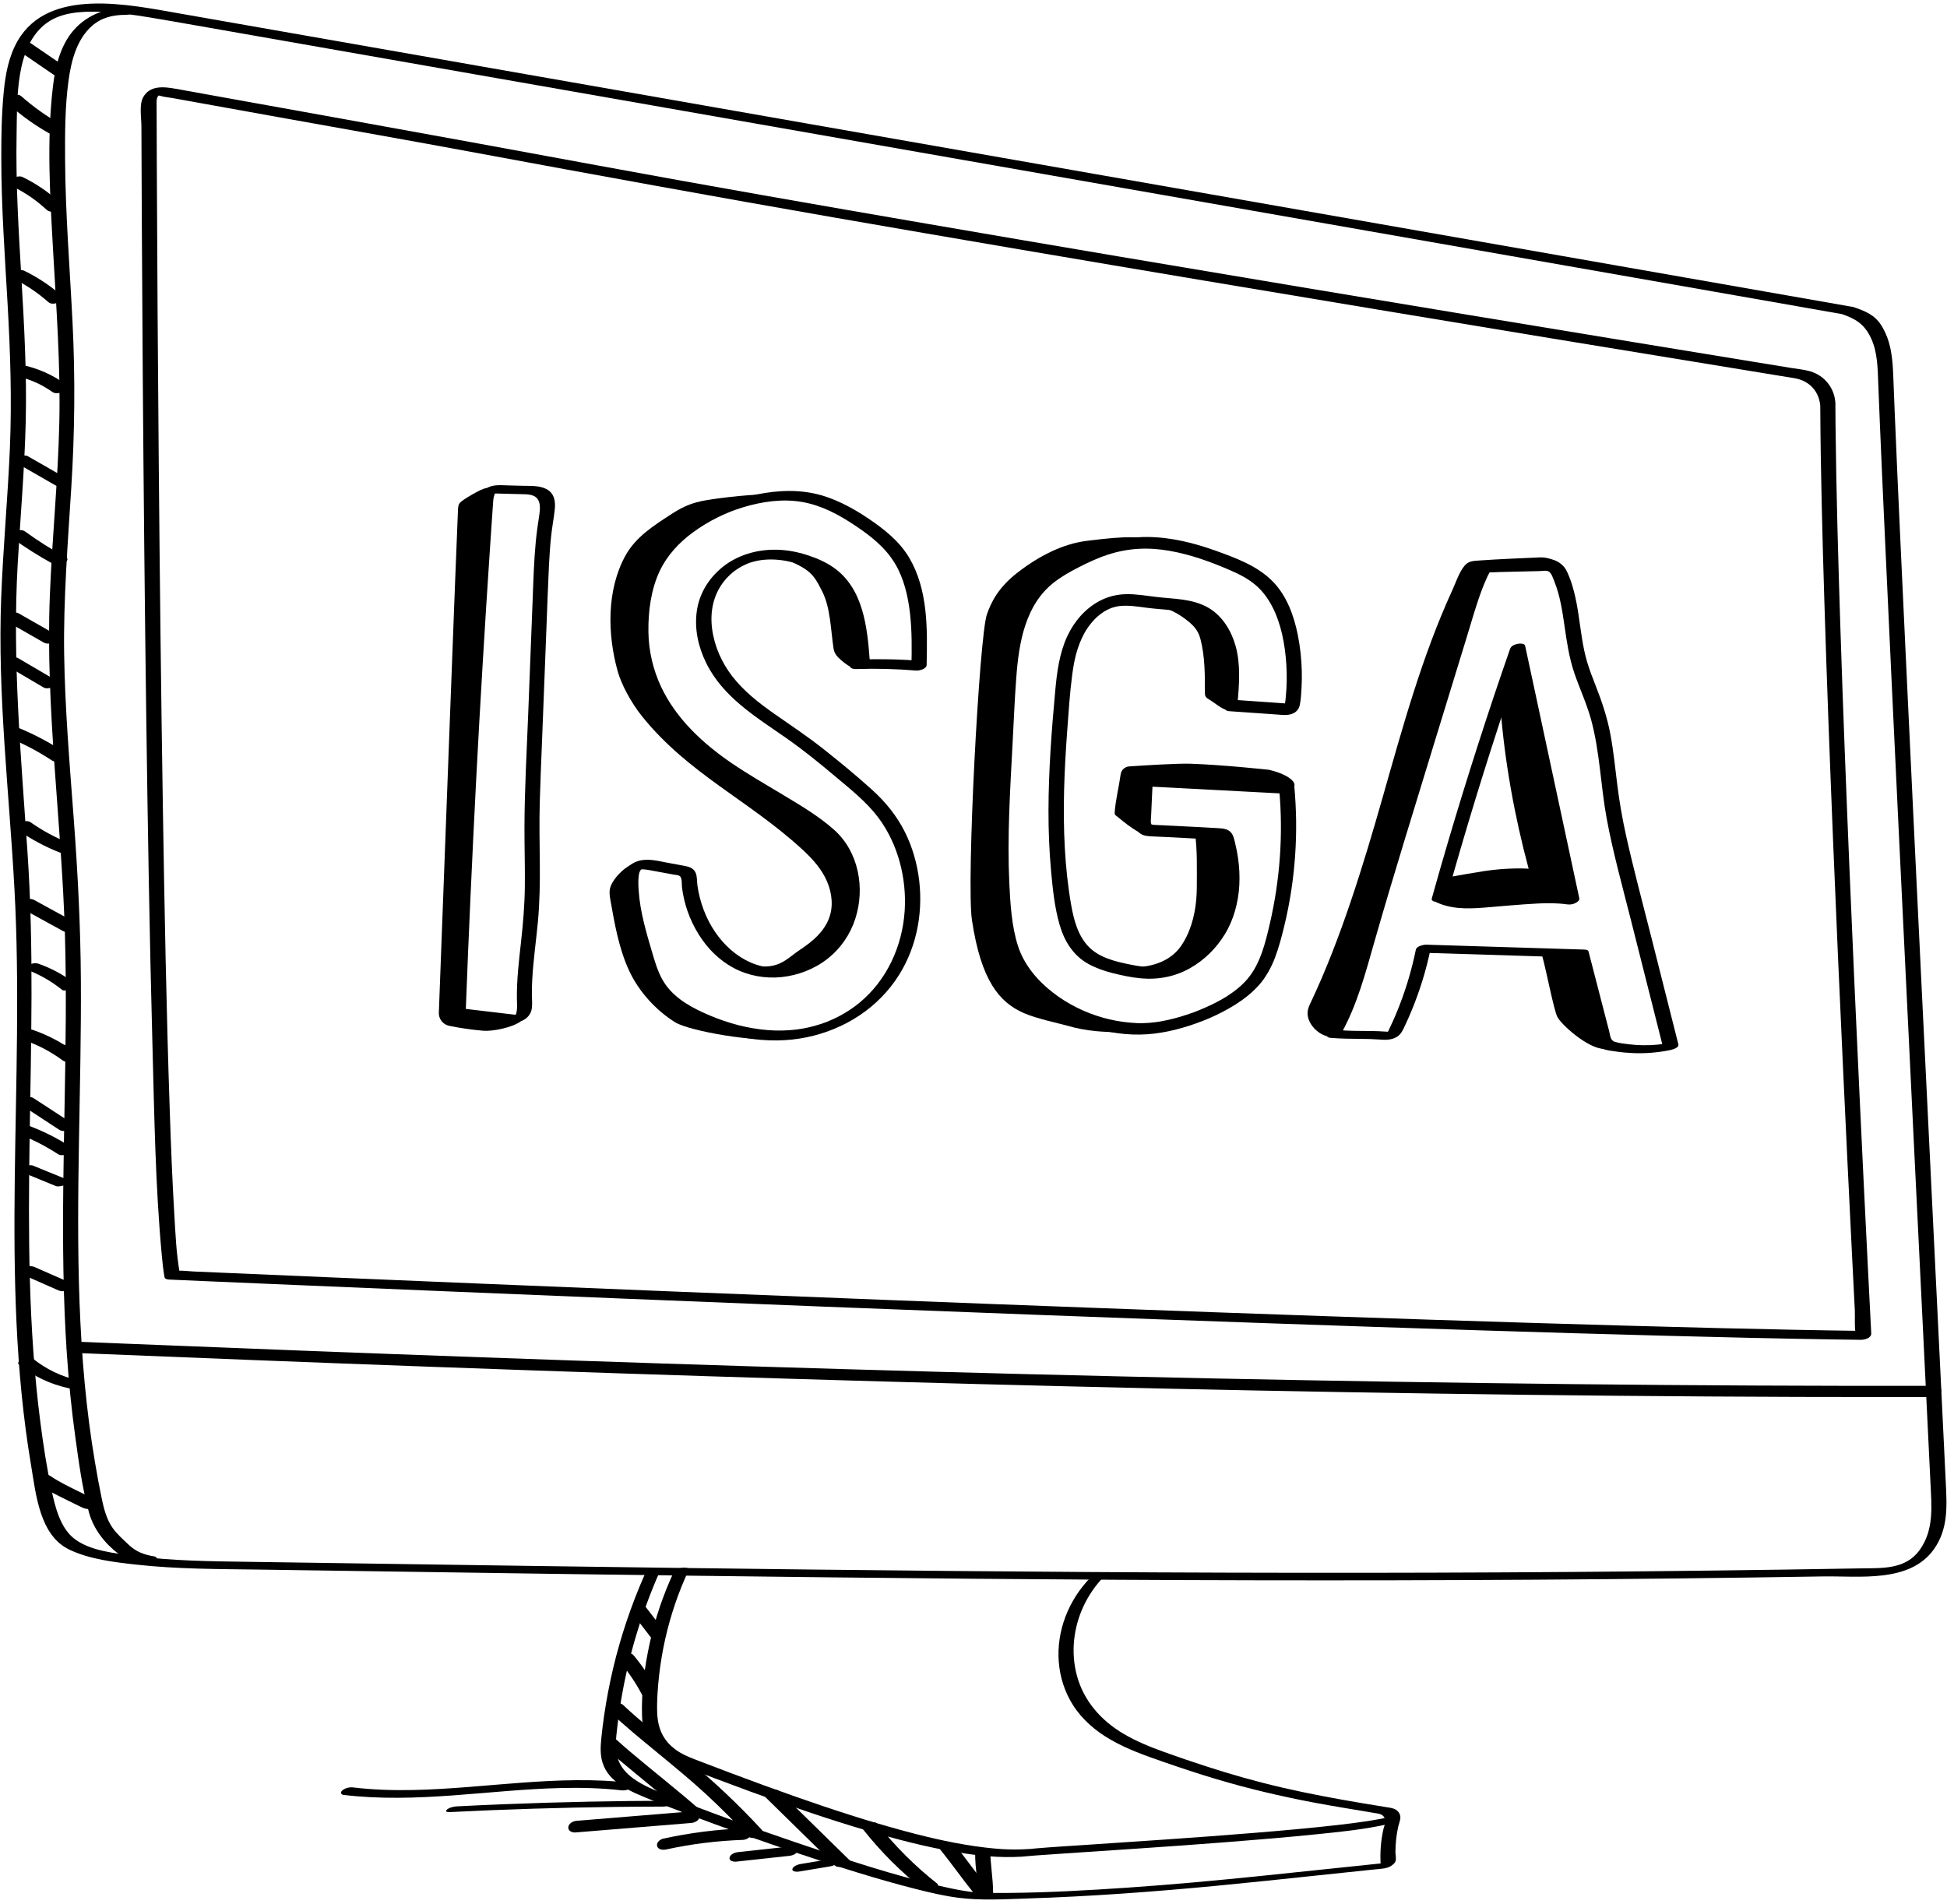 <?xml version="1.0" encoding="UTF-8"?><svg id="Ebene_2" xmlns="http://www.w3.org/2000/svg" viewBox="0 0 498.54 487.58"><defs><style>.cls-1{stroke-width:0px;}</style></defs><g id="Ebene_6"><path class="cls-1" d="M469.97,103.35c-.16-3.87-2.7-7.14-6.42-8.25-1.5-.45-3.12-.59-4.67-.84-3.49-.57-6.99-1.14-10.48-1.71-9.95-1.62-19.89-3.25-29.84-4.89-27.96-4.59-55.91-9.22-83.85-13.88-32.22-5.38-64.44-10.81-96.64-16.36-28.3-4.87-56.6-9.8-84.84-15.02-21.76-4.02-43.53-8.01-65.31-11.93-10.97-1.98-21.94-3.95-32.91-5.93l-10.05-1.81c-2.97-.53-6.64-.96-8.34,2.25-1.01,1.9-.41,5.27-.41,7.39,0,2.53.02,5.05.03,7.58.02,5.55.05,11.09.07,16.64.07,13.04.15,26.08.24,39.11.22,29.58.51,59.15.91,88.72.38,27.81.83,55.62,1.58,83.42.48,17.79.73,35.69,2.37,53.42.18,1.94.37,3.89.72,5.8.09.49.81.59,1.19.61,2.88.13,5.77.25,8.65.38,8.05.35,16.09.69,24.14,1.03,12.15.52,24.3,1.03,36.45,1.53,15.38.64,30.76,1.27,46.13,1.9,17.48.71,34.96,1.41,52.44,2.1,18.66.73,37.33,1.45,55.99,2.15,18.87.71,37.74,1.4,56.6,2.06s36.35,1.25,54.52,1.83c16.33.52,32.65,1.01,48.98,1.43,13.64.36,27.28.68,40.92.9,2.77.04,5.54.09,8.32.12.93.01,2.74-.43,2.68-1.65-.3-5.71-.59-11.42-.87-17.13-.73-14.59-1.44-29.18-2.12-43.77-.91-19.4-1.78-38.81-2.59-58.22-.85-20.43-1.65-40.87-2.31-61.31-.56-17.35-1.06-34.7-1.25-52.05-.02-1.79-.03-3.58-.04-5.37,0-1.65-3.88-.85-3.87.47.09,16.66.54,33.33,1.05,49.98.62,20.26,1.39,40.52,2.21,60.77s1.7,39.87,2.62,59.8c.72,15.45,1.46,30.89,2.23,46.34.24,4.82.48,9.63.73,14.45.11,2.1-.18,4.74.35,6.78.02.09.01.2.02.29l2.68-1.65c-12.76-.16-25.51-.43-38.27-.74-15.82-.39-31.64-.84-47.45-1.32-17.75-.54-35.5-1.13-53.25-1.74-18.86-.65-37.71-1.33-56.57-2.03-18.8-.7-37.61-1.41-56.41-2.15-17.86-.69-35.71-1.4-53.57-2.12-15.93-.64-31.86-1.29-47.79-1.95-13.08-.54-26.15-1.09-39.22-1.64-9.11-.39-18.23-.77-27.34-1.17-2.79-.12-5.58-.24-8.37-.36-1.42-.06-2.95-.29-4.37-.19-.17.01-.36-.02-.53-.02l1.19.61c-.9-4.96-1.1-10.09-1.4-15.12-.53-8.9-.87-17.81-1.17-26.73-.87-25.68-1.34-51.37-1.75-77.07-.47-29.5-.8-59.01-1.06-88.52-.23-25.66-.39-51.33-.5-76.99-.02-4.84-.04-9.69-.05-14.53,0-.83-.16-2.25.74-2.74.23-.13-.57.19-.28.16.16-.02.45.06.61.11.94.28,1.99.36,2.96.53,8.96,1.61,17.92,3.23,26.87,4.84,17.18,3.09,34.37,6.11,51.53,9.3,30.4,5.64,60.81,11.19,91.27,16.49s63.23,10.87,94.87,16.18c29.49,4.95,58.99,9.85,88.49,14.72,19.5,3.21,39,6.41,58.51,9.59,1.29.21,2.58.41,3.86.63,3.9.67,6.42,3.52,6.59,7.5.05,1.28,3.93.49,3.87-1.04Z"/><path class="cls-1" d="M33.64,1.76c-5.57-.02-11.09,1.7-14.82,6.02-3.41,3.95-4.68,9.35-5.27,14.4-1.63,13.87-.73,28.16.05,42.06.82,14.63,1.91,29.26,1.59,43.92s-1.85,29.62-2.43,44.45c-1.14,29.02,3.04,57.82,3.87,86.79.82,28.67-.9,57.33-.39,86,.26,14.25,1.08,28.51,3.05,42.63.89,6.4,1.75,13.03,3.49,19.27,1.21,4.35,4.12,8.02,7.71,10.73,1.93,1.46,4.2,2.13,6.56,2.5.85.13,2.12-.09,2.74-.73.51-.53.53-1.12-.34-1.25-2.47-.39-4.59-1.17-6.42-2.9-1.4-1.32-3.03-2.76-4.14-4.31-1.61-2.24-2.31-5.05-2.86-7.71-.63-3.01-1.18-6.05-1.69-9.08-2.31-13.55-3.46-27.28-3.97-41.01-1.02-27.5.51-55.01.34-82.52-.08-13.96-.81-27.87-1.86-41.79-1.04-13.9-2.21-27.8-2.42-41.74s.95-28.57,1.84-42.85c.87-13.96,1.01-27.85.32-41.83s-1.84-27.93-1.92-41.93c-.04-6.67-.03-13.46.86-20.09.67-5.02,2.05-10.61,5.97-14.11,2.45-2.18,5.41-2.88,8.61-2.87.75,0,2.18-.27,2.56-1.03s-.33-1.02-1.02-1.03h0Z"/><path class="cls-1" d="M471.33,80.33c3.76,1.27,5.99,2.56,7.73,6.22s1.73,7.91,1.89,11.91c.12,3.24.26,6.49.39,9.73.38,9.1.79,18.19,1.21,27.29,1.14,25.12,2.34,50.24,3.54,75.35,1.33,27.66,2.67,55.31,4.02,82.97,1.08,22.16,2.17,44.33,3.25,66.49.32,6.51.64,13.02.95,19.53.28,5.87.93,11.9-2.73,17.04s-9.64,4.67-15.29,4.77c-6.21.11-12.41.21-18.62.3-12.24.18-24.48.33-36.72.45-23.94.24-47.87.36-71.81.38-47.01.04-94.02-.3-141.02-.83-48.16-.55-96.33-1.28-144.49-1.98-9.81-.14-19.59-.22-29.34-1.54-4.9-.66-11.44-1.27-15.44-4.52-3.43-2.79-4.71-7.94-5.6-12.07-1.25-5.8-2.15-11.7-2.91-17.58-6.24-48.37-.01-97.32-3.29-145.87-1.67-24.74-3.93-49.27-2.51-74.09.69-12.12,1.76-24.23,2.05-36.38s-.39-24.52-1.11-36.75-1.47-24.44-1.23-36.67c.17-8.87-.44-22.69,7.75-28.62,3.69-2.67,8.63-2.95,13.03-2.86s9.17.78,13.7,1.53c1.84.31,3.68.62,5.52.94,7.19,1.25,14.37,2.52,21.55,3.78,15.42,2.7,30.83,5.41,46.25,8.11,21.03,3.69,42.05,7.38,63.08,11.06,24.02,4.21,48.04,8.42,72.05,12.64s48.78,8.55,73.17,12.83c22.14,3.88,44.28,7.77,66.42,11.65,17.27,3.03,34.54,6.06,51.81,9.09,9.76,1.71,19.52,3.42,29.28,5.14,1.28.22,2.56.45,3.84.67,1.07.19,4.51-1.52,2.43-1.89-5.41-.95-10.83-1.9-16.24-2.85-14.35-2.52-28.7-5.03-43.06-7.55-20.64-3.62-41.27-7.24-61.91-10.86-24.06-4.22-48.11-8.44-72.17-12.66-24.81-4.35-49.62-8.7-74.43-13.05-22.84-4.01-45.67-8.01-68.51-12.02-18.19-3.19-36.37-6.38-54.56-9.57-10.68-1.87-21.37-3.75-32.05-5.62-1.71-.3-3.41-.6-5.12-.9C33.27,1.26,12.51-3.44,4.5,10.5c-2.26,3.94-3.11,8.52-3.54,12.99-.54,5.58-.64,11.23-.63,16.83,0,12.57.91,25.11,1.62,37.65s1.1,24.54.58,36.83c-.54,12.71-1.73,25.38-2.22,38.09-.98,25,2.04,49.83,3.39,74.76,1.34,24.68.38,49.38.08,74.07s.08,49.22,4.17,73.48c1.25,7.38,2.16,18,9.83,21.64,5.18,2.46,11.33,3.18,16.96,3.81,10.56,1.18,21.15,1.14,31.76,1.29,24.77.36,49.55.73,74.32,1.08,48.02.67,96.03,1.25,144.05,1.52,48.36.27,96.72.21,145.08-.34,12.3-.14,24.61-.31,36.91-.51,9.21-.15,22.1,1.72,28.29-6.91,3.82-5.33,3.36-11.39,3.06-17.48-.78-16.43-1.6-32.86-2.4-49.29-1.28-26.25-2.57-52.49-3.84-78.74-1.34-27.71-2.68-55.42-3.98-83.13-.98-20.86-1.97-41.72-2.84-62.59-.13-3.03-.25-6.06-.36-9.1-.18-4.66-.53-9-3.02-13.05-1.73-2.81-4.26-3.78-7.31-4.81-1.04-.35-4.54,1.24-3.12,1.72Z"/><path class="cls-1" d="M18.34,346.42c30.75,1.26,61.5,2.47,92.25,3.59s62.45,2.19,93.68,3.12c31.04.93,62.09,1.75,93.14,2.44,31.1.69,62.21,1.23,93.32,1.61,30.97.37,61.95.58,92.93.57,3.8,0,7.61,0,11.41-.01,2.22,0,2.96-2.86.34-2.86-30.77.05-61.55-.1-92.32-.43s-61.86-.83-92.78-1.47c-31.34-.65-62.67-1.45-94-2.37s-61.89-1.92-92.82-3.03c-30.81-1.1-61.61-2.29-92.41-3.54-3.8-.15-7.6-.31-11.4-.47-.87-.04-2.18.24-2.52,1.19-.29.84.27,1.61,1.18,1.65h0Z"/><path class="cls-1" d="M172.47,402.67c-2.67,5.76-4.72,11.81-6.08,18.01s-2.2,12.55-1.99,18.82c.09,2.9.86,5.53,2.7,7.82s4.11,3.54,6.7,4.54c6.07,2.35,12.16,4.66,18.28,6.9,9.89,3.61,19.84,7.05,29.94,10.02,7.5,2.21,15.1,4.2,22.82,5.5,5.51.93,11.16,1.53,16.76,1.17.9-.06,1.8-.15,2.7-.23.32-.03.39-.03-.04,0,.17-.01.34-.03.5-.04.35-.03.71-.05,1.06-.08,2.07-.15,4.15-.29,6.23-.43,6.37-.43,12.73-.84,19.1-1.28,7.79-.53,15.57-1.08,23.35-1.69s15.12-1.22,22.66-1.99c5.3-.54,10.63-1.07,15.86-2.09.91-.18,1.82-.36,2.71-.6.5-.13,1.88-.6,1.71-1.34s-1.75-.42-2.16-.31c-.35.09-.7.18-1.05.26-.26.06-.74.15-.14.03-.24.04-.48.1-.72.14-1.01.19-2.02.36-3.04.52-2.65.41-5.31.73-7.97,1.04-6.89.78-14.03,1.41-20.73,1.96-7.79.64-15.58,1.21-23.37,1.75-6.81.48-13.62.93-20.44,1.38-4.22.28-8.45.53-12.66.89-.24.02-.48.04-.72.07-.15.02-.31.03-.46.05-.12.01-.24.02-.36.03-.21.02.19-.02.18-.02-.1,0-.21.02-.31.02-1.16.08-2.33.12-3.49.12-.64,0-1.29-.01-1.93-.03-.31-.01-.62-.02-.93-.04-.14,0-.29-.01-.43-.02.32.02-.21-.01-.31-.02-1.39-.09-2.78-.22-4.16-.39-6.92-.82-13.75-2.37-20.47-4.18-9.36-2.51-18.59-5.53-27.74-8.73-5.62-1.97-11.21-4.01-16.78-6.11-3.04-1.14-6.08-2.3-9.11-3.47-2.73-1.05-5.18-2.13-7.14-4.39s-2.63-4.87-2.73-7.75c-.1-3.15.15-6.34.5-9.46.7-6.25,2.09-12.43,4.12-18.38.99-2.9,2.14-5.73,3.42-8.51.35-.76-1.31-.7-1.62-.65-.77.11-1.87.44-2.23,1.21h0Z"/><path class="cls-1" d="M164.97,403.46c-3.35,7.63-6.02,15.55-7.95,23.66-.96,4.05-1.74,8.14-2.34,12.26-.29,2.02-.55,4.04-.74,6.07s-.25,3.96.32,5.85c1.6,5.28,7.42,7.54,12.07,9.45,3.24,1.33,6.51,2.58,9.78,3.81,9.55,3.6,19.17,7.01,28.85,10.24s19.63,6.43,29.64,8.96c3.57.9,7.18,1.76,10.83,2.22,5.71.73,11.6.38,17.33.19,16.31-.52,32.58-1.72,48.82-3.27,8.33-.8,16.65-1.68,24.97-2.56,4.28-.45,8.56-.91,12.84-1.35,1.04-.11,2.08-.22,3.13-.32,1.24-.13,2.62-.16,3.7-.86.33-.21.72-.55.95-.86.47-.61.14-1.89.14-2.66,0-2.2.24-4.41.72-6.56.25-1.12.87-2.16.33-3.26-.69-1.41-2.12-1.49-3.51-1.72-2.03-.33-4.06-.66-6.09-1-6.88-1.16-13.74-2.43-20.53-4.01s-12.84-3.31-19.16-5.35c-3.67-1.18-7.31-2.42-10.94-3.73s-7.13-2.72-10.42-4.66c-5.76-3.4-10.21-8.4-11.97-14.94-1.58-5.89-.88-12.22,1.69-17.73,1.32-2.84,3.11-5.42,5.29-7.66.59-.61-.53-.65-.91-.61-.8.06-2,.31-2.59.92-5.58,5.73-8.75,13.63-8.11,21.66.31,3.88,1.53,7.67,3.61,10.96,2.39,3.76,5.8,6.67,9.64,8.88,4.27,2.47,8.96,4.11,13.6,5.72s8.99,3.05,13.55,4.41c8.11,2.42,16.34,4.36,24.66,5.94,5.53,1.05,11.09,1.91,16.64,2.86.91.16,1.54.52,1.84,1.44.28.83-.23,1.73-.42,2.55-.67,3.01-.9,6.09-.7,9.17l.18-.37-.71.69,2.59-.92c-22.22,2.26-44.41,4.88-66.69,6.4-10.3.7-20.64,1.29-30.96,1.37-2.26.02-4.52,0-6.77-.08-1.01-.04-1.87-.11-2.66-.21-2.23-.29-4.44-.74-6.63-1.23-13.06-2.93-25.86-7.24-38.51-11.56-11.14-3.81-22.29-7.73-33.19-12.19-2.77-1.13-5.6-2.28-8.03-4.04-1.82-1.32-3.33-3.02-3.99-5.21-.77-2.54-.41-5.27-.11-7.86,1.25-10.94,3.85-21.72,7.68-32.04.95-2.57,1.98-5.1,3.08-7.6.28-.63-1.32-.4-1.54-.36-.6.11-1.98.38-2.27,1.05h0Z"/><path class="cls-1" d="M249.69,474.74c.01,3.65.72,7.25.73,10.9,0,.82,3.87.21,3.87-1.04-.01-3.65-.72-7.25-.73-10.9,0-.82-3.87-.21-3.87,1.04h0Z"/><path class="cls-1" d="M9.88,380.15c2.28,1.57,4.8,2.75,7.27,3.98.96.48,1.92.96,2.89,1.42.59.28,1.19.61,1.81.78,1.1.3,3.02-.06,3.18-1.45.07-.59-.39-.96-.82-1.27-.77-.55-2.07-.33-2.77.24-.64.52-1.01,1.41-.21,1.99.08.06.15.14.24.18.14.08-.2-.19-.2-.19.07.09-.14-.33-.13-.27l.09-.74h0c.19-.21.38-.43.57-.65h0c.31-.14.62-.29.93-.44.27-.06,1.15-.09,1.32,0-.05-.02-.1-.03-.15-.05-.12-.05-.23-.09-.35-.14-.36-.15-.71-.32-1.06-.48-.43-.2-.87-.41-1.3-.62-.22-.11-.44-.22-.67-.33-.11-.05-.07-.03.12.06-.07-.03-.13-.07-.2-.1-.1-.05-.19-.1-.29-.14-2.47-1.23-4.99-2.41-7.27-3.98-.78-.54-2.06-.34-2.77.24-.63.51-1.02,1.43-.21,1.99h0Z"/><path class="cls-1" d="M4.83,349.41c3.72,3.01,8.09,5.08,12.76,6.08.89.19,2.06-.13,2.74-.73.61-.54.44-1.14-.35-1.32-4.22-.9-8.19-2.82-11.55-5.53-.67-.54-1.82-.34-2.55-.01-.36.16-1.73.95-1.04,1.51h0Z"/><path class="cls-1" d="M5.75,326.38c3.09,1.36,6.19,2.72,9.28,4.08.84.37,1.99.18,2.75-.34.49-.33,1.2-1.21.32-1.6-3.09-1.36-6.19-2.72-9.28-4.08-.84-.37-1.99-.18-2.75.34-.49.33-1.2,1.21-.32,1.6h0Z"/><path class="cls-1" d="M5.19,299.99c3.06,1.25,6.11,2.5,9.17,3.75.33.13.92.04,1.24-.01.49-.08,1.03-.23,1.47-.46s1.24-.75.46-1.07c-3.06-1.25-6.11-2.5-9.17-3.75-.33-.13-.92-.04-1.24.01-.49.08-1.03.23-1.47.46s-1.24.75-.46,1.07h0Z"/><path class="cls-1" d="M5.1,290.55c3.4,1.29,6.73,3.03,9.81,5.03.75.49,2.08.15,2.75-.32.6-.42,1.08-1.15.3-1.66-3.31-2.16-6.84-3.91-10.53-5.31-.84-.32-2.13.13-2.74.73-.23.23-.46.57-.36.92s.46.49.77.61h0Z"/><path class="cls-1" d="M4.97,282.64c3.42,2.24,6.85,4.48,10.27,6.71.71.47,1.79.25,2.53-.06.26-.11,1.78-.92,1.08-1.38-3.42-2.24-6.85-4.48-10.27-6.71-.71-.47-1.79-.25-2.53.06-.26.11-1.78.92-1.08,1.38h0Z"/><path class="cls-1" d="M6.26,266.39c3.6,1.25,6.72,2.9,9.82,5.18.72.53,1.85.33,2.56-.1.61-.37,1.23-1.17.7-1.88-.37-.49-.73-.98-1.1-1.46-.57-.76-1.87-.7-2.63-.3-.67.35-1.51,1.21-.91,2.01.37.49.73.98,1.1,1.46l3.26-1.98c-3.22-2.37-6.8-4.25-10.57-5.56-.88-.31-2.15-.03-2.74.73-.54.71-.38,1.58.51,1.89h0Z"/><path class="cls-1" d="M6.15,248.06c3.57,1.24,6.89,3.09,9.82,5.47.2.16.77.1.98.08.5-.05,1.04-.17,1.51-.35.24-.09,1.67-.62,1.17-1.02-2.93-2.38-6.25-4.23-9.82-5.47-.77-.27-1.74-.01-2.48.26-.37.14-.79.29-1.09.56-.1.09-.35.38-.08.47h0Z"/><path class="cls-1" d="M5.86,232.79c3.42,1.87,6.83,3.74,10.25,5.61.86.47,2,.43,2.78-.22.56-.47,1.09-1.57.19-2.06-3.42-1.87-6.83-3.74-10.25-5.61-.86-.47-2-.43-2.78.22-.56.47-1.09,1.57-.19,2.06h0Z"/><path class="cls-1" d="M4.81,212.7c3.24,2.27,6.75,4.13,10.44,5.59.84.33,2.16-.04,2.74-.73s.37-1.42-.47-1.75c-3.38-1.33-6.64-3.1-9.7-5.25-.76-.53-2.08-.27-2.77.27-.63.49-1.03,1.32-.24,1.88h0Z"/><path class="cls-1" d="M2.89,189.18c3.64,1.53,7.05,3.35,10.37,5.53.8.53,2.05.37,2.78-.23.61-.5,1.04-1.47.2-2.02-3.51-2.31-7.24-4.29-11.12-5.92-.88-.37-2.14.01-2.74.73s-.32,1.55.51,1.9h0Z"/><path class="cls-1" d="M1.54,170.39c3.22,1.89,6.43,3.78,9.65,5.67.75.44,2.07.08,2.74-.36.56-.37,1.13-1.04.34-1.51-3.22-1.89-6.43-3.78-9.65-5.67-.75-.44-2.07-.08-2.74.36-.56.37-1.13,1.04-.34,1.51h0Z"/><path class="cls-1" d="M1.77,159.15c3.16,1.8,6.31,3.61,9.47,5.41.81.46,2.03.25,2.76-.29.57-.42,1.11-1.31.26-1.79-3.16-1.8-6.31-3.61-9.47-5.41-.81-.46-2.03-.25-2.76.29-.57.42-1.11,1.31-.26,1.79h0Z"/><path class="cls-1" d="M2.77,137.55c3.52,2.56,7.21,4.89,11.03,6.97.77.42,2.04.02,2.73-.39.55-.32,1.15-.98.37-1.41-3.65-1.99-7.16-4.2-10.52-6.65-.7-.51-1.8-.31-2.55.01-.31.14-1.76.95-1.06,1.46h0Z"/><path class="cls-1" d="M3.47,118.13c3.6,2.07,7.2,4.13,10.8,6.2.66.38,1.83,0,2.49-.24.18-.07,1.73-.74,1.16-1.07-3.6-2.07-7.2-4.13-10.8-6.2-.66-.38-1.83,0-2.49.24-.18.07-1.73.74-1.16,1.07h0Z"/><path class="cls-1" d="M4.46,96.35c.11.02.22.05.33.08-.17-.04-.16-.04.05.01.22.06.44.11.66.18.38.11.76.22,1.14.35.84.28,1.66.59,2.47.95.87.38,1.31.61,2.06,1.03s1.51.91,2.23,1.42c.78.55,2.06.38,2.78-.22.63-.53,1.01-1.48.19-2.06-3.19-2.25-6.79-3.78-10.59-4.62-.86-.19-2.18.34-2.52,1.2-.37.95.35,1.5,1.19,1.68h0Z"/><path class="cls-1" d="M3.12,71.18c3.38,1.65,6.5,3.74,9.32,6.23.65.57,1.84.35,2.56.03.39-.18,1.7-.94,1.04-1.53-2.96-2.62-6.28-4.84-9.83-6.58-.8-.39-2.03-.09-2.74.37-.51.33-1.18,1.08-.35,1.48h0Z"/><path class="cls-1" d="M3.46,47.86c-.15-.07-.02-.01.05.03.09.05.19.09.28.14.21.11.42.22.63.33.4.21.79.43,1.18.65.78.45,1.53.93,2.27,1.44s1.42,1.01,2.09,1.56c.35.28.69.57,1.03.86.18.16.36.31.53.47.21.19.12.11.36.33.7.66,1.78.7,2.62.26.39-.2.82-.48,1-.9.13-.31.21-.78-.07-1.05-2.9-2.74-6.14-4.96-9.74-6.69-.4-.19-1.07-.12-1.47-.01-.43.12-.98.38-1.27.74-.24.3-.43.66-.32,1.06s.46.59.81.76h0Z"/><path class="cls-1" d="M2.46,26.92c3.15,2.79,6.6,5.24,10.27,7.3.85.48,2.01.46,2.78-.2.57-.49,1.07-1.61.18-2.11-3.67-2.06-7.12-4.51-10.27-7.3-.71-.63-2.12-.36-2.78.2-.7.6-.92,1.45-.18,2.11h0Z"/><path class="cls-1" d="M4.75,12.99l9.09,6.22c.32.22.93.22,1.29.18.48-.05,1.06-.23,1.46-.51.61-.43,1.07-1.12.3-1.64l-9.09-6.22c-.32-.22-.93-.22-1.29-.18-.48.05-1.06.23-1.46.51-.61.43-1.07,1.12-.3,1.64h0Z"/><path class="cls-1" d="M161.6,412.73c1.73,2.25,3.46,4.5,5.19,6.74.15.2.82.16.99.15.5-.03,1.05-.15,1.51-.33.37-.15.8-.31,1.08-.61.18-.19.23-.34.06-.56-1.73-2.25-3.46-4.5-5.19-6.74-.15-.2-.82-.16-.99-.15-.5.03-1.05.15-1.51.33-.37.15-.8.31-1.08.61-.18.19-.23.34-.06.56h0Z"/><path class="cls-1" d="M168.27,432.96c-1.71-3.26-3.73-6.33-6.1-9.15-.57-.68-1.89-.48-2.59-.14-.56.27-1.59,1.02-.98,1.73,2.23,2.65,4.2,5.53,5.8,8.59.41.79,1.45.83,2.23.6.46-.13.95-.33,1.28-.69.2-.22.52-.63.36-.94h0Z"/><path class="cls-1" d="M154.26,446.93c2.54,2.36,5.25,4.55,7.92,6.76,3.25,2.7,6.52,5.37,9.76,8.08,1.29,1.07,2.58,2.14,3.84,3.25.6.53,1.88.16,2.53-.09.34-.13,1.69-.79,1.09-1.32-5.77-5.08-11.86-9.81-17.73-14.78-1.28-1.08-2.56-2.17-3.79-3.31-.58-.54-1.9-.15-2.53.09-.35.14-1.68.78-1.09,1.32h0Z"/><path class="cls-1" d="M156,438.21c3.92,3.75,8.17,7.18,12.35,10.63s8.35,6.85,12.33,10.52c3.76,3.46,7.37,7.08,10.83,10.84.63.68,1.84.5,2.59.16.54-.25,1.61-1.08.97-1.77-6.06-6.58-12.59-12.72-19.52-18.37-.3-.25-.61-.49-.91-.74-.32-.26-.64-.52-.96-.79-.19-.15-.37-.31-.56-.46-.12-.1.04.03.05.04-.06-.05-.12-.1-.18-.14-.12-.1-.24-.2-.36-.3-2.15-1.77-4.29-3.55-6.42-5.36-2.25-1.91-4.52-3.83-6.66-5.87-.68-.65-1.8-.52-2.59-.16-.5.23-1.66,1.11-.97,1.77h0Z"/><path class="cls-1" d="M195.8,460.03c6.07,5.91,12.08,11.88,18.15,17.79.86.84,4.49-.59,3.61-1.44-6.07-5.91-12.08-11.88-18.15-17.79-.86-.84-4.49.59-3.61,1.44h0Z"/><path class="cls-1" d="M221.02,468.49c4.49,5.69,9.64,10.84,15.34,15.34.69.54,1.81.31,2.55,0,.35-.15,1.73-.95,1.05-1.49-5.69-4.49-10.85-9.64-15.34-15.34-.78-.99-4.5.34-3.6,1.49h0Z"/><path class="cls-1" d="M240.36,473.12c3.16,3.91,6.04,8.03,9.2,11.94.4.49,1.57.15,2.08,0,.15-.04,2.08-.69,1.79-1.04-3.16-3.91-6.04-8.03-9.2-11.94-.4-.49-1.57-.15-2.08,0-.15.04-2.08.69-1.79,1.04h0Z"/><path class="cls-1" d="M119.27,258.6c.37-9.86.78-19.73,1.23-29.59s.92-19.63,1.43-29.44,1.07-19.71,1.66-29.57,1.21-19.7,1.87-29.55c.16-2.43.33-4.86.49-7.28.09-1.26.17-2.52.26-3.78.06-.92.08-1.91.42-2.78.05-.14.2-.32.24-.45s-.03-.02-.34.09c-.62.22-.18.11.11.12.31,0,.63.02.94.02,1.26.03,2.51.06,3.77.1,1.12.03,2.25.04,3.37.09.57.03,1.31.11,1.97.42,1.81.85,1.66,3.11,1.41,4.77-.36,2.34-.7,4.68-.92,7.04-.45,4.78-.6,9.58-.78,14.38-.38,9.86-.77,19.71-1.15,29.57-.38,9.73-.94,19.48-.96,29.22-.01,4.94.15,9.89.1,14.83s-.45,9.67-.99,14.5-1.09,9.52-1.05,14.31c0,.99.12,2.01,0,3-.04.38-.11.83-.29,1.18-.03.07-.2.24-.2.3,0,0,.52-.29.67-.22-.14-.06-.44,0-.6-.02-.05,0-.41-.05-.57-.07-.63-.07-1.25-.15-1.88-.22-1.21-.14-2.42-.29-3.63-.43-2.42-.29-4.84-.58-7.26-.86-.93-.11-2.01.1-2.73.73-.56.49-.49,1.19.35,1.29,2.55.3,5.11.61,7.66.91,1.25.15,2.51.3,3.76.45,1.14.14,2.31.36,3.46.32,2.51-.09,4.9-1.37,5.12-4.06.09-1.06,0-2.13-.02-3.19-.01-1.27.02-2.54.09-3.82.26-4.97.99-9.89,1.45-14.84s.54-10.09.49-15.15-.15-10.12-.02-15.18.36-10.18.56-15.26c.4-10.17.79-20.34,1.19-30.52.2-5.04.36-10.08.61-15.11.13-2.5.29-4.99.55-7.48.24-2.35.71-4.66.95-7.01.21-2.06-.16-4.07-2.13-5.11-1.82-.96-4.12-.8-6.12-.85-1.26-.03-2.51-.06-3.77-.1-1.33-.03-2.71-.18-4.02.15-1.19.29-2.38.93-2.98,2.05-.48.89-.59,1.86-.66,2.85-.73,10.16-1.38,20.33-2.02,30.49s-1.23,20.43-1.79,30.64-1.07,20.35-1.55,30.52-.93,20.44-1.33,30.67c-.1,2.48-.19,4.95-.29,7.43-.03.83,1.04.84,1.65.76.54-.07,2.18-.49,2.21-1.27h0Z"/><path class="cls-1" d="M222.72,169.33c-.63-8.6-1.61-18.65-9.31-24.02-2.03-1.41-4.35-2.4-6.69-3.16-2.55-.83-5.25-1.34-7.94-1.38-4.94-.08-9.91,1.33-13.79,4.46-3.55,2.87-5.99,6.85-6.59,11.42s.43,9.03,2.38,13.04c4.29,8.81,12.75,13.88,20.51,19.29,4.42,3.08,8.6,6.49,12.72,9.96,3.84,3.24,7.89,6.42,10.92,10.47,5.02,6.73,7.25,15.49,6.72,23.81-.58,9.04-4.56,17.82-11.64,23.61-1.66,1.36-3.58,2.61-5.38,3.52-2.11,1.07-3.9,1.77-6.07,2.36-.53.15-1.06.28-1.6.4-.58.13-1.06.23-1.41.29-1.12.19-2.25.33-3.39.41-2.5.19-5.01.09-7.49-.22-5.06-.62-10.01-2.18-14.63-4.3-4.18-1.92-8.2-4.39-10.48-8.53-1.19-2.15-1.89-4.56-2.58-6.9-.76-2.58-1.53-5.16-2.15-7.77s-1.11-5.28-1.29-7.98c-.09-1.26-.15-2.56.01-3.81.06-.5.15-1.02.45-1.44.03-.04.27-.32.12-.15.25-.26.08-.08.02-.03l.16-.07c-.2.07-.22.08-.08.04l.09-.02c-.2.03-.23.04-.08.02.09,0,.18-.02.27-.03.37-.04.15,0,.07,0,.13,0,.25,0,.38.02.22.01.44.04.66.07.29.04.3.04.66.11,1.38.25,2.76.51,4.14.76.67.12,1.34.25,2.01.37.47.09,1.16.11,1.57.34.72.42.55,2.12.63,2.85.5,4.31,2,8.49,4.3,12.17s5.28,6.61,8.96,8.58,7.99,2.75,12.18,2.33,8.47-2.04,11.84-4.7,5.79-6.18,7.11-10.26c2.54-7.85.86-17.16-5.43-22.76-3.87-3.45-8.44-6.16-12.86-8.82s-9.02-5.29-13.34-8.23c-7.36-5.01-14.23-11.37-18.08-19.53-2.09-4.42-3.21-9.27-3.27-14.16-.07-5.16.65-10.73,2.85-15.44,1.91-4.08,5.03-7.43,8.64-10.05,3.89-2.84,8.35-5.05,12.84-6.39,4.76-1.42,9.96-2.21,14.99-1.34s9.37,3.23,13.47,5.95,7.88,5.68,10.38,9.88c2.29,3.85,3.32,8.37,3.82,12.78s.46,9.02.36,13.54l2.66-1.43c-5.41-.44-10.83-.55-16.25-.37-.77.03-2.03.56-2.17,1.42-.15.94,1.1,1.05,1.72,1.02,5.09-.17,10.19-.03,15.27.39.73.06,2.63-.39,2.66-1.43.2-9.2.38-19.23-4.44-27.42-2.52-4.29-6.49-7.4-10.56-10.14s-8.87-5.33-13.9-6.38c-5.45-1.13-11.13-.61-16.5.7s-10.11,3.42-14.59,6.28c-4,2.55-7.66,5.73-10.3,9.69-2.93,4.39-4.19,9.68-4.65,14.87s-.02,10.49,1.66,15.43c1.46,4.29,3.78,8.28,6.6,11.82,6.1,7.65,14.37,12.96,22.67,17.92,4.52,2.7,9.09,5.36,13.38,8.41,2.02,1.44,4.01,2.96,5.58,4.89,1.23,1.51,2.16,3.22,2.81,5.06,2.65,7.48,1.03,16.71-4.95,22.14-1.4,1.28-2.97,2.24-4.67,2.98-.21.09-.41.17-.62.25-.09.04-.64.23-.31.12-.51.17-1.03.33-1.56.46-.22.05-.43.11-.65.15-.12.03-.25.05-.37.08.35-.07.03,0-.04,0-.5.08-1,.15-1.51.2-.25.02-.51.04-.76.05-.13,0-.25.01-.38.02.04,0,.24,0,.02,0-.54,0-1.08-.01-1.61-.05-1.03-.08-1.68-.18-2.66-.42-1.93-.47-3.68-1.25-5.36-2.32-3.43-2.19-6.18-5.45-8.06-9.04-1.01-1.93-1.78-4-2.33-6.11-.27-1.05-.48-2.12-.63-3.19s-.04-2.28-.46-3.25c-.56-1.29-1.86-1.58-3.11-1.81-1.38-.25-2.76-.51-4.14-.76-2.43-.45-5.04-1.19-7.49-.42-1.26.39-2.46,1.14-3.11,2.33-.6,1.09-.66,2.33-.66,3.55-.01,2.76.3,5.51.83,8.22s1.25,5.35,2.02,7.98c.72,2.48,1.4,5,2.39,7.39.93,2.24,2.19,4.31,3.92,6.02s3.64,2.99,5.7,4.1c9.07,4.88,19.98,7.48,30.24,5.87,9.79-1.54,18.77-6.66,24.51-14.82,5.24-7.44,7.2-16.69,6.14-25.67-.51-4.29-1.71-8.51-3.64-12.38-2.09-4.18-4.95-7.69-8.41-10.83-4.05-3.67-8.3-7.16-12.59-10.55-4-3.16-8.24-5.97-12.41-8.89-3.95-2.76-7.81-5.78-10.79-9.61-2.72-3.51-4.6-7.74-5.18-12.16s.32-8.7,2.98-12.11c.67-.86,1.45-1.65,2.29-2.35.57-.48,1.65-1.2,2.28-1.54.25-.14.83-.42,1.22-.59.24-.11.49-.2.74-.3.05-.02.37-.13.06-.02.12-.04.25-.08.38-.12,1.2-.38,2.23-.57,3.48-.68,4.76-.41,9.95,1.06,13.97,3.6,3.77,2.39,5.98,6.22,7.21,10.42s1.62,8.67,1.94,13.05c.02.33.53.57.78.65.45.13,1.01.08,1.45-.04.78-.21,1.7-.74,1.63-1.64h0Z"/><path class="cls-1" d="M314.6,182.11c3.11.22,6.23.43,9.34.65,1.56.11,3.11.24,4.67.33,1.89.11,3.79-.52,4.21-2.57.29-1.39.36-2.87.44-4.29s.11-2.95.07-4.42c-.08-3.08-.41-6.15-1.01-9.17-.98-4.92-2.8-10-6.36-13.67-3.91-4.04-9.47-6.07-14.66-7.94-5.64-2.02-11.51-3.48-17.53-3.52s-11.82,1.73-17.22,4.3c-4.95,2.36-9.99,5.15-13.42,9.54-3.03,3.87-4.71,8.55-5.68,13.32s-1.27,9.89-1.53,14.86c-.33,6.21-.67,12.41-1,18.62-.64,12.34-1.18,24.82.23,37.13.62,5.45,1.97,10.91,5.42,15.3s7.77,7.54,12.54,9.95,9.78,3.8,14.95,4.26,9.89-.21,14.71-1.6,9.41-3.33,13.62-5.98c2.2-1.39,4.29-3.05,6.02-5s3.13-4.5,4.09-7.05,1.72-5.42,2.38-8.17c.71-2.94,1.29-5.91,1.75-8.91.9-5.9,1.32-11.88,1.25-17.85-.04-3-.2-5.99-.47-8.97-.05-.54-.82-.91-1.28-.94-10.16-.53-20.32-1.07-30.48-1.6-1.26-.07-2.52-.15-3.78-.2-1.4-.06-2.92.13-3.92,1.24-.82.91-.8,2.05-.85,3.19-.06,1.27-.12,2.53-.17,3.8s-.13,2.49-.17,3.74c-.03,1.14.18,2.23,1.17,2.93s2.16.72,3.28.77c1.29.06,2.58.12,3.86.18,2.49.12,4.98.25,7.47.39,1.29.07,2.57.15,3.86.22.29.02.58.03.87.05.05,0,.72.07.46.02.09.02.2.14.1.04-.06-.06,0,.02.02.06.07.15.15.37.22.59,1.23,4.18,1.69,8.61,1.2,12.94-.45,4-1.84,8.06-4.11,11.19-.56.77-1.17,1.51-1.83,2.21-.15.16-.3.31-.45.47-.09.09-.17.18-.26.26.06-.06.2-.18-.07.06-.37.33-.73.66-1.12.97-.33.27-.68.53-1.03.78-.2.14-.4.28-.61.42-.08.06-.64.4-.35.23-.81.48-1.65.92-2.52,1.29-.2.08-.39.16-.59.24.37-.14-.16.05-.27.09-.46.15-.93.29-1.4.41-.21.05-.41.1-.62.14-.09.02-.79.14-.37.07-.48.07-.97.13-1.46.16-2.32.16-4.66-.23-6.97-.7-3.65-.74-7.83-1.73-10.56-4.61s-3.76-6.93-4.43-10.77c-.83-4.77-1.33-9.61-1.6-14.44-.55-9.93-.13-19.88.6-29.79.36-4.87.66-9.77,1.3-14.61.3-2.23.69-4.47,1.4-6.62.61-1.87,1.5-3.83,2.53-5.32,1.14-1.63,2.19-2.76,3.74-3.86.2-.14.4-.28.61-.41-.27.17.21-.11.29-.16.43-.24.87-.45,1.32-.63.08-.03.17-.07.25-.1-.36.14-.05.02.02,0,.24-.07.47-.15.7-.21.5-.13.86-.2,1.24-.24,2.31-.26,4.56.12,6.91.43s4.58.42,6.86.67c2.07.23,4,.54,5.85,1.52,1.66.88,2.93,2.15,3.98,3.67,2.37,3.42,3.1,7.66,3.11,11.78,0,2.4-.2,4.79-.4,7.18-.17,2.05,3.77,1.56,3.92-.26.41-4.89.83-9.98-.5-14.78-1.08-3.87-3.38-7.67-6.91-9.74-4.14-2.42-8.94-2.26-13.55-2.82-2.55-.31-5.09-.76-7.68-.69-2.33.06-4.65.64-6.71,1.74-3.68,1.96-6.52,5.29-8.26,9.05-2.03,4.39-2.65,9.28-3.08,14.04-.93,10.15-1.7,20.34-1.72,30.54-.01,5.17.19,10.34.66,15.48.42,4.61.9,9.38,2.2,13.85,1.2,4.14,3.47,7.84,7.33,9.97,1.94,1.07,4,1.79,6.15,2.34,2.39.6,4.82,1.13,7.28,1.36,4.42.41,8.83-.42,12.7-2.64,3.64-2.08,6.63-5.05,8.82-8.62,2.3-3.75,3.48-8.2,3.72-12.58.13-2.37,0-4.76-.35-7.11-.16-1.11-.38-2.22-.64-3.31-.24-1-.43-2.27-1.13-3.07-.92-1.06-2.34-1.06-3.62-1.14s-2.57-.15-3.86-.22c-2.62-.15-5.23-.28-7.85-.4-1.29-.06-2.58-.12-3.86-.18-.25-.01-.49-.02-.74-.05-.09-.01-.6-.13-.32-.05-.31-.09-.15-.05-.07-.02-.08-.03-.13-.18-.08-.07,0-.02-.12-.37-.13-.48-.04-.46.04-1.04.06-1.53.03-.65.06-1.31.09-1.96.06-1.31.12-2.62.18-3.92.02-.55.04-1.1.08-1.65,0-.13.03-.51.06-.49l-.02.03c-.1.13-.23.24-.39.31-.07.03-.53.09-.29.08.1,0,.64,0,.3-.02.33.01.66.03,1,.05.66.03,1.33.07,1.99.1,2.61.14,5.22.28,7.84.41,5.22.28,10.45.55,15.67.83,2.53.13,5.06.27,7.59.4l-1.28-.94c1.03,11.44.18,23.07-2.42,34.26-1.13,4.87-2.4,10.2-5.69,14.1-1.49,1.77-3.37,3.24-5.35,4.51.01,0-.45.29-.22.14.2-.13-.11.07-.15.09-.22.14-.45.27-.68.4-.47.27-.94.53-1.42.78-1,.53-2.02,1.02-3.06,1.47-.53.24-1.07.46-1.61.68-.24.1-.49.19-.73.29.04-.01-.57.22-.3.12.17-.06-.33.12-.4.15-1.12.4-2.25.77-3.39,1.11s-2.25.62-3.39.86c-.52.11-1.05.21-1.58.31-.59.11.24-.03-.11.02-.12.02-.24.04-.36.06-.3.05-.6.09-.9.13-1.05.13-2.12.22-3.18.24-.22,0-.43,0-.65,0-.14,0-.27,0-.41,0-.66-.01.17,0-.22,0-.65-.03-1.3-.07-1.95-.13-2.4-.21-4.83-.66-7-1.28-4.7-1.34-9.04-3.5-12.89-6.5s-7.3-7.02-8.87-11.93-1.95-10.71-2.2-16.08c-.27-5.93-.22-11.88-.02-17.81s.54-11.89.86-17.83c.3-5.6.52-11.21.94-16.8.34-4.56.89-9.24,2.33-13.55s3.68-8.08,7.24-10.88c2.08-1.63,4.13-2.77,6.52-4,1.21-.62,2.44-1.22,3.68-1.76.62-.27,1.25-.53,1.88-.78.14-.05.28-.11.42-.16-.23.09.12-.04.14-.05.39-.14.78-.28,1.18-.41,5.23-1.72,10.35-1.97,15.84-1.01s10.61,2.84,15.62,5.01c2.29.99,4.51,2.13,6.43,3.75,1.78,1.5,3.17,3.43,4.25,5.49,2.33,4.45,3.29,9.78,3.62,14.75.19,2.9.14,5.82-.16,8.72-.03.32-.07.63-.11.95-.03.27-.15.63-.12.89.04.39-.16.06.09.02l.13-.13c.88-.24,1.09-.35.63-.31.03.01.55.04-.1-.02-.25-.02-.49-.03-.74-.05l-4.42-.31c-2.87-.2-5.73-.4-8.6-.6-.94-.07-2.1.26-2.51,1.2-.37.85.34,1.65,1.2,1.71h0Z"/><path class="cls-1" d="M343.39,264.72c4.12-7.36,6.24-15.53,8.54-23.57,2.49-8.69,5.08-17.35,7.71-26s5.28-17.25,7.92-25.88,5.3-17.3,7.96-25.95c1.28-4.16,2.44-8.39,3.99-12.46.39-1.02.8-2.02,1.26-3.01.18-.39.36-.79.58-1.16.07-.11.23-.27.27-.39,0-.03-.06.04-.05.02-.74.2-.94.28-.59.23.11-.01.14-.02.07,0,.88.07,2.14-.05,3.14-.07,1.11-.03,2.23-.05,3.34-.08,2.27-.05,4.53-.11,6.8-.16.73-.02,1.8-.27,2.37.21.65.54.95,1.59,1.26,2.34,1.51,3.73,2.1,7.74,2.67,11.7s1.17,8,2.48,11.85,3.17,7.84,4.29,11.92c2.26,8.27,2.45,16.94,4,25.35s4.03,17.41,6.22,26.05c2.22,8.8,4.45,17.61,6.67,26.41.54,2.13,1.08,4.26,1.61,6.39l2.22-1.5c-2.48.5-4.94.74-7.46.7-1.21-.02-2.42-.1-3.62-.25s-2.46-.28-3.6-.64-1.15-1.74-1.4-2.69c-.33-1.28-.66-2.56-1-3.84-.67-2.6-1.35-5.2-2.02-7.81-.76-2.92-1.51-5.84-2.27-8.77-.12-.46-.8-.49-1.16-.5-10.46-.32-20.93-.65-31.39-.97-2.99-.09-5.98-.18-8.97-.28-.71-.02-2.51.37-2.7,1.28-.96,4.71-2.3,9.34-4.02,13.84-.85,2.23-1.79,4.42-2.83,6.57-.11.23-.21.46-.33.68-.05.09-.24.3-.24.37,0-.02,1-.42,1.02-.39,0,.01-.28-.02-.18,0-.38-.05-.77-.07-1.16-.09-1.22-.09-2.45-.13-3.67-.15-2.72-.04-5.45.02-8.16-.23-.93-.08-2,.11-2.73.73-.56.47-.51,1.16.33,1.24,2.77.25,5.54.25,8.31.28,1.34.01,2.68.04,4.01.14,1.66.12,3.29.25,4.79-.66,1.18-.71,1.65-1.98,2.21-3.17s1.08-2.38,1.58-3.59c1-2.42,1.89-4.88,2.67-7.37.9-2.86,1.64-5.77,2.24-8.71l-2.7,1.28c10.46.32,20.93.65,31.39.97,2.99.09,5.98.18,8.97.28l-1.16-.5c1.43,5.52,2.86,11.05,4.29,16.57.35,1.36.71,2.72,1.06,4.08.31,1.21.52,2.47,1.76,3.06,1.13.54,2.6.67,3.82.85,1.4.21,2.81.34,4.23.4,3.18.14,6.38-.11,9.5-.74.53-.11,2.46-.56,2.22-1.5-2.25-8.93-4.51-17.85-6.76-26.78s-4.62-17.68-6.61-26.59c-.98-4.39-1.74-8.8-2.29-13.26s-.96-8.63-1.77-12.9-2.17-8.31-3.76-12.35c-.78-1.98-1.55-3.97-2.16-6.01s-.99-4.01-1.32-6.04c-.65-4.01-1.03-8.08-2.06-12.02-.49-1.88-1.09-3.83-2.04-5.54-.53-.95-1.25-1.5-2.34-1.68s-2.28-.06-3.4-.03c-2.27.05-4.53.11-6.8.16-1.15.03-2.31.06-3.46.08s-2.37-.02-3.53.14c-1.32.19-2.7.75-3.51,1.87-.6.82-.99,1.84-1.4,2.77-.86,1.96-1.56,3.98-2.21,6.02-2.79,8.7-5.37,17.48-8.05,26.22s-5.4,17.59-8.09,26.39c-2.69,8.8-5.37,17.61-7.96,26.44-1.26,4.3-2.48,8.61-3.72,12.91-1.17,4.06-2.42,8.12-4.05,12.03-.78,1.87-1.65,3.71-2.64,5.48-.42.75.37,1.01,1.01,1.01.74,0,2.15-.29,2.56-1.02h0Z"/><path class="cls-1" d="M370.49,229.59c2.35-8.39,4.79-16.74,7.34-25.07s5.2-16.62,7.95-24.88c1.55-4.65,3.13-9.3,4.75-13.93l-3.87.75c1.8,8.41,3.61,16.81,5.41,25.22s3.59,16.73,5.38,25.1c1.02,4.75,2.04,9.5,3.06,14.25l3.11-1.59c-4.75-.67-9.52-.32-14.28.07-2.27.18-4.54.32-6.8.52-2.09.19-3.96.38-5.99.33-2.22-.06-4.36-.49-6.35-1.55-.8-.43-2.02-.11-2.74.35-.55.35-1.14,1.13-.32,1.56,3.98,2.12,8.52,2.06,12.9,1.7s9.11-.81,13.67-1.05c2.51-.13,5.07-.13,7.56.22.75.1,1.49,0,2.17-.36.43-.23,1.07-.66.94-1.24-1.8-8.41-3.61-16.81-5.41-25.22s-3.59-16.73-5.38-25.1c-1.02-4.75-2.04-9.5-3.06-14.25-.16-.74-1.44-.64-1.94-.54-.75.14-1.66.51-1.93,1.29-2.86,8.22-5.63,16.48-8.29,24.77s-5.23,16.61-7.69,24.97c-1.39,4.71-2.74,9.42-4.06,14.15-.24.85,1.18.95,1.68.88.77-.11,1.95-.48,2.19-1.34h0Z"/><path class="cls-1" d="M124.78,125.2c.02-1-5.21,2.13-6.42,3.04-.32.24-.64.51-.83.88-.18.36-.22.79-.25,1.2-.16,2.06-4.21,110.27-4.91,129.01-.06,1.63,1.08,3.05,2.68,3.37,2.87.58,5.78,1,8.69,1.25,2.44.21,7.55-.86,9.58-2.39l-15.92-2.27,7.38-134.09Z"/><path class="cls-1" d="M163.11,221.04c-2.38.08-6.07,3.66-6.85,6.23-.32,1.07-.13,2.23.06,3.33,1.07,6.1,2.17,12.28,4.7,17.82,2.53,5.54,7.04,10.38,11.86,13.37,3.72,2.31,21.8,5.32,25.47,3.97l-17.23-3.91s-9.1-5.68-9.12-5.38-5.53-7.19-5.22-7-3.2-10.24-3.2-10.24l-2.11-10.69,1.64-7.48Z"/><path class="cls-1" d="M218.1,170.96c-1.41-.74-2.56-1.72-3.46-2.59-.63-.61-1.07-1.4-1.2-2.27-.74-4.85-.78-10.42-2.89-14.61-2.3-4.56-3.01-5.76-10.97-8.9l9.48,1.67s3.46,2.57,4.38,3.29c.38.29,2.99,4.36,3.77,5.04.25.22,2.61,5.89,2.61,5.89l.86,9.91-2.59,2.57Z"/><path class="cls-1" d="M203.64,126.48c-6.35-.12-12.71.23-19.02,1.06-5.17.68-8.02,1.07-12.61,4.05-4.5,2.93-9.23,5.85-11.92,10.79-4.73,8.68-4.61,19.93-1.92,29.55.91,3.23,3.37,7.97,6.3,11.59,11.81,14.62,27.07,21.31,40.74,33.8,2.31,2.11,4.53,4.42,6.03,7.29,1.5,2.87,2.21,6.37,1.35,9.56-1.1,4.09-4.47,6.89-7.8,9.08-3.96,2.61-6.14,6.47-16.33,2.65l6.74,2.91,7.24-.17,6.25-2.47,6.66-5.66,3.15-7.95.16-8.61-2.87-7.46-10.63-8.12-21.96-13.85-13.83-13.93-4.53-11.79v-15.33s3.2-9.96,3.2-9.96l4.83-5.16,5.13-4.01,7.74-4.09,9.63-3.26,8.28-.5Z"/><path class="cls-1" d="M285.48,247.41c2.72.31,5.48.45,8.17-.01,2.69-.46,5.34-1.55,7.3-3.45,1.21-1.16,2.13-2.59,2.86-4.1,1.94-3.95,2.64-8.42,2.64-12.82,0-4.4.16-9.58-.5-13.93l4.34.74,2.64-.11,2.88,7.57-.15,8.01-3.17,8.96-4.78,5.36-4.41,3.36-7.03,1.99-5.52.4-5.3-1.98Z"/><path class="cls-1" d="M296.5,155.35c2.37.23,5.05,1.7,6.95,3.13,1.92,1.44,3.3,2.75,3.91,5.08,1.21,4.61,1.16,9.36,1.17,14.12,0,.51.27.97.71,1.22,1.84,1.06,3.67,2.8,4.81,2.8l1.16-8.99-.89-6.03-1.89-6.04-1.97-2.04-3.95-3.08-4.99-1.09-5.02.91Z"/><path class="cls-1" d="M298.3,138.86c-6.48-1.62-9.48-1.67-20.02-.36-6.09.76-12.18,3.79-17.88,8.24-4.89,3.82-6.66,7.6-7.71,10.63-1.94,5.59-5.27,68.52-3.82,78.22,2.33,15.59,7.06,21.07,13.2,23.8,3.34,1.48,9.37,2.74,10.96,3.2,5.48,1.6,9.48,1.67,14.49,1.77l-9.29-3.42-9.99-5.51-9.47-12.44-2.34-16.97-.1-14.95,1.52-23.36-.75-14.03,3.05-12.21,3.34-8.71,5.1-4.92,11.14-6.81,6.5-1.22,7.56-.53,4.51-.42Z"/><path class="cls-1" d="M293.44,213.39c-1.02.98-5.95-3.11-7.55-4.43-.14-.11-.3-.2-.38-.36-.11-.19-.1-.43-.08-.65.19-2.92,1.09-6.51,1.52-9.66.15-1.11,1.07-1.96,2.19-2.03,3.89-.26,12.39-.8,15.64-.69,8.41.28,20.1,1.55,20.1,1.55,5.91,1.37,7.84,3.96,5.82,4.93l-34.04-2-3.2.44-.48,4,.46,8.9Z"/><path class="cls-1" d="M371.24,224.56c2.92-.5,5.83-1.04,8.76-1.49,6.43-.99,11.42-.61,11.42-.61-3.64-13.53-6.16-27.52-7.24-41.48l4.75-13.43,2.82,10.07,6.94,35.35,3.25,15.16.46,2.15-3.08-.06-7.32-.13-8.43.92s-7.68.54-7.25.47c.43-.07-6.81-1.33-6.68-1.26s-.82-2.95-.82-2.95l2.43-2.71Z"/><path class="cls-1" d="M410.62,268.59c-4-.07-10.9-6.21-11.87-8.23-.96-2.02-2.71-11.42-3.9-15.73l3.85-.64,6.44.12,3.41,14.46,2.08,10.01Z"/><path class="cls-1" d="M401.78,148.25c-.93-4.02-3.15-4.74-5.52-5.32-.68-.17-1.37-.22-2.07-.19-3.03.13-11.07.47-15.42.79-1.45.11-2.72.11-3.72,1.29-1.43,1.68-2.24,4.27-3.15,6.26-7.84,17.09-12.78,35.28-17.92,53.3-4.89,17.16-10.69,36.15-18.33,52.27-.37.79-.75,1.59-.83,2.46-.23,2.65,2.19,5.42,4.74,6.18.72.22,3,.05,3,.05l1.66-6.03,3.65-10.9,3.19-9.96,4.3-15.95,3.17-8.96,3.16-11.14,2.21-8.79,6.39-20.92,6.32-16.91,2.65-8.52,1.54-1.42,4.92-.42,5.19-.12,5.92-.16,1.98,1.04,2.97,2.06Z"/><path class="cls-1" d="M161.52,456.54c-9.26-1.06-18.6-.72-27.87-.04s-18.46,1.68-27.75,1.88c-5.17.11-10.33-.04-15.47-.66-.91-.11-2.01.14-2.74.73-.58.48-.49,1.09.32,1.19,9.26,1.11,18.59.8,27.86.13s18.46-1.68,27.75-1.9c5.17-.12,10.34,0,15.47.59.92.1,2.01-.14,2.74-.73.58-.48.5-1.1-.32-1.19h0Z"/><path class="cls-1" d="M172.26,461.13c-14.31.02-28.62.31-42.92.88-4.13.16-8.26.35-12.38.56-.79.04-2.03.31-2.59.9s.53.58.89.56c14.15-.71,28.32-1.15,42.49-1.32,3.99-.05,7.99-.07,11.98-.08.92,0,1.95-.25,2.74-.73.16-.1.53-.3.46-.54s-.52-.23-.67-.23h0Z"/><path class="cls-1" d="M177.33,463.84c-9.9.81-19.79,1.62-29.69,2.43-.87.07-2.03.63-2.12,1.62s1,1.43,1.81,1.36c9.9-.81,19.79-1.62,29.69-2.43.87-.07,2.03-.63,2.12-1.62s-1-1.43-1.81-1.36h0Z"/><path class="cls-1" d="M190.56,468.21c-6.98.24-13.92,1.14-20.74,2.63-.8.17-1.81.98-1.56,1.9.26.97,1.52,1.04,2.31.87,6.44-1.41,12.99-2.22,19.68-2.46.87-.03,2.03-.65,2.12-1.6s-1.01-1.37-1.81-1.34h0Z"/><path class="cls-1" d="M202.58,472.81c-4.53.49-9.06.99-13.6,1.48-.77.08-2.02.52-2.17,1.42s1.1,1.08,1.72,1.01c4.53-.49,9.06-.99,13.6-1.48.77-.08,2.02-.52,2.17-1.42s-1.1-1.08-1.72-1.01h0Z"/><path class="cls-1" d="M212.96,476.01c-2.61.43-5.22.87-7.83,1.3-.5.08-1.02.23-1.47.49-.26.15-.67.43-.75.76-.2.81,1.22.78,1.64.71,2.61-.43,5.22-.87,7.83-1.3.5-.08,1.02-.23,1.47-.49.26-.15.67-.43.75-.76.2-.81-1.22-.78-1.64-.71h0Z"/></g></svg>